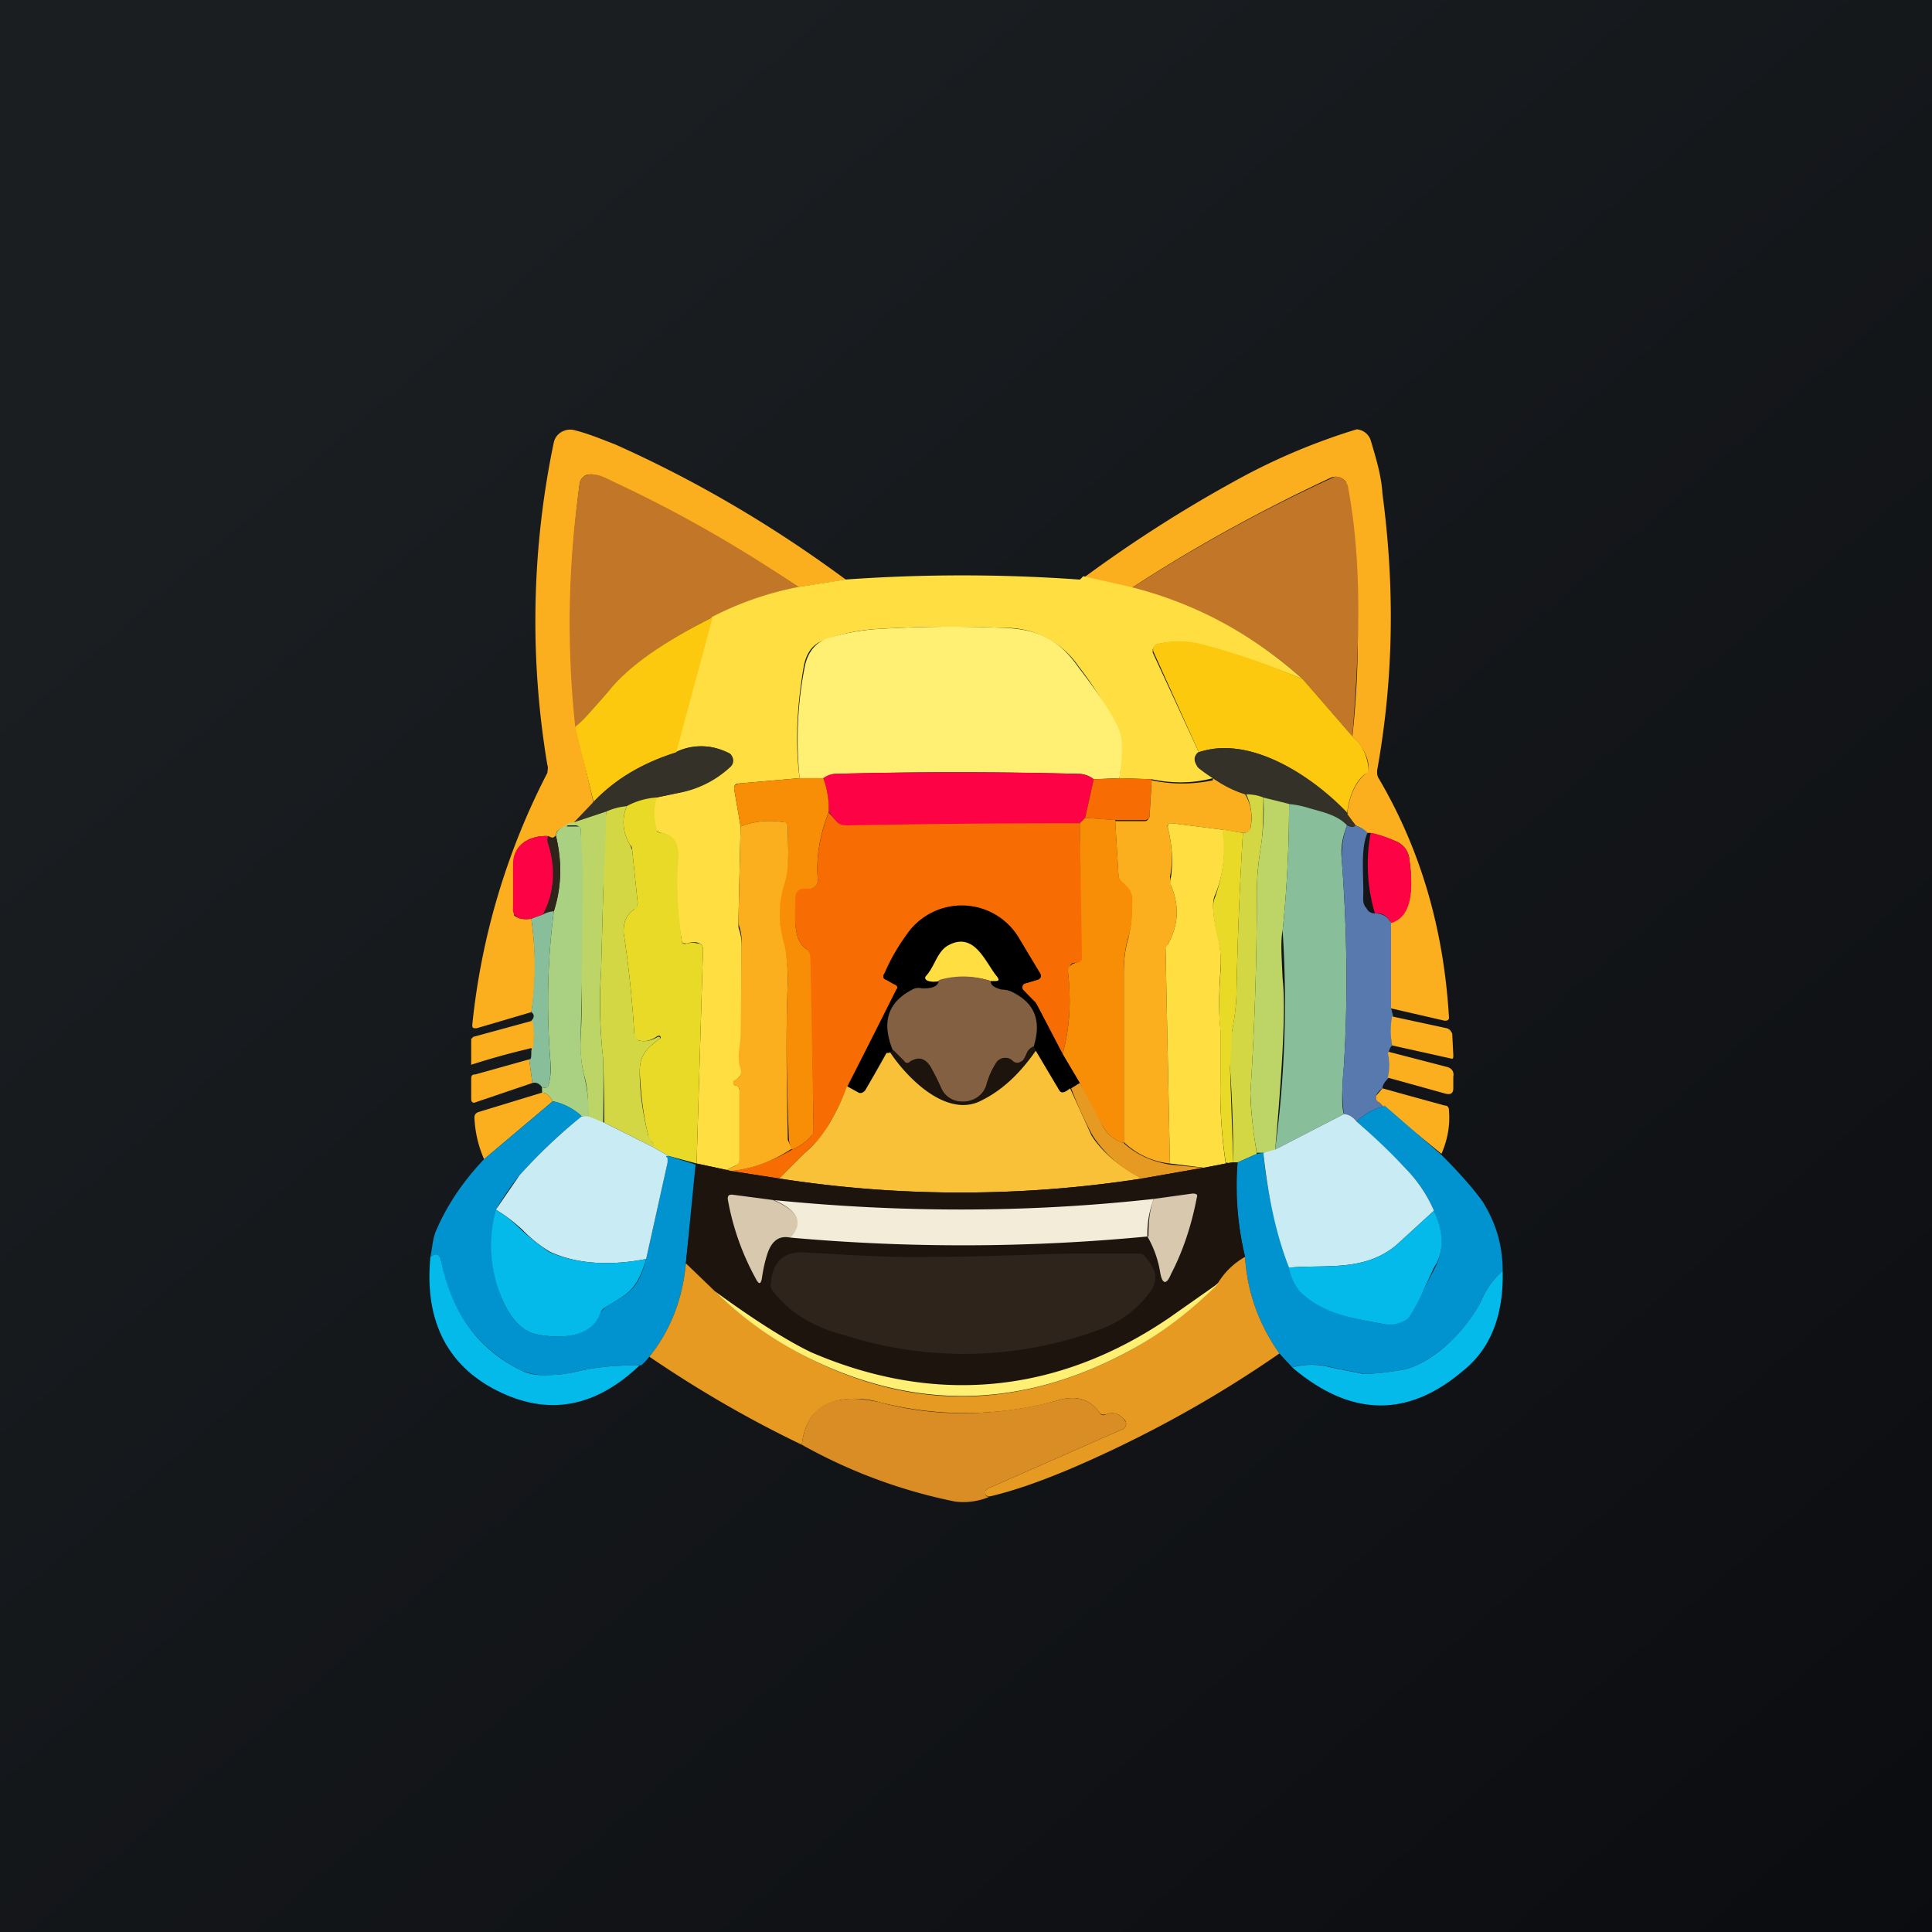 <!-- by TradingView --><svg width="18" height="18" viewBox="0 0 18 18" xmlns="http://www.w3.org/2000/svg"><path fill="url(#ayyvexhyo)" d="M0 0h18v18H0z"/><path d="m7.88 5.4-.44.07a12.96 12.96 0 0 0-1.92-1.05c-.03 0-.06 0-.08.02a.1.1 0 0 0-.04.07c-.1.77-.12 1.52-.03 2.27l.16.7-.18.18a.1.1 0 0 0-.07.04c-.06.01-.1.04-.1.08-.02.03-.04.03-.07.01-.16-.01-.33.07-.32.26a2.68 2.68 0 0 1 0 .45v.03c.04.03.09.04.16.03.04.28.05.57 0 .87l-.51.15c-.03 0-.04 0-.04-.03a6.55 6.55 0 0 1 .7-2.35c0-.02.01-.05 0-.07a8.14 8.14 0 0 1 .06-3.01.15.15 0 0 1 .08-.1.16.16 0 0 1 .12-.01c.12.03.24.08.37.13.74.33 1.46.75 2.15 1.26ZM12.95 9.39v-.8c.17-.04.23-.24.18-.59a.2.2 0 0 0-.12-.16 1.4 1.4 0 0 0-.24-.08h-.03a.36.36 0 0 0-.11-.07l-.08-.1c.02-.18.08-.3.17-.38a.06.06 0 0 0 .03-.06c0-.1-.06-.2-.15-.29a9.04 9.04 0 0 0-.06-2.37.12.12 0 0 0-.14-.04c-.66.31-1.28.65-1.86 1.03l-.44-.1c.49-.36.98-.67 1.5-.95A5.86 5.86 0 0 1 12.64 4a.15.15 0 0 1 .13.1c.05.17.1.33.11.5.12.9.1 1.75-.05 2.58 0 .03 0 .05.02.08.38.65.6 1.38.65 2.22 0 .02-.01.03-.04.03l-.52-.12Z" fill="#FCAF1E"/><path d="M7.44 5.47a3 3 0 0 0-.8.28c-.44.22-.77.45-.98.7-.15.17-.24.28-.3.33-.08-.75-.07-1.5.04-2.27a.1.1 0 0 1 .04-.07.11.11 0 0 1 .08-.02c.06 0 .12.03.2.07.6.28 1.16.6 1.72.98ZM12.6 6.86l-.46-.53a3.69 3.69 0 0 0-1.6-.85 14.8 14.8 0 0 1 1.9-1.04.12.12 0 0 1 .12.1c.14.75.1 1.55.04 2.32Z" fill="#C27627"/><path d="m10.1 5.37.44.1c.59.15 1.12.43 1.6.86a6.53 6.53 0 0 0-.95-.32.83.83 0 0 0-.4-.01.06.06 0 0 0-.04.03l-.01.02v.03l.43.93c-.05.04-.05.08 0 .14a.8.8 0 0 0 .13.1c-.19.05-.38.05-.57.01l-.3-.01c.02-.22.02-.36-.01-.44a3.27 3.27 0 0 0-.37-.6.82.82 0 0 0-.7-.36 11.4 11.4 0 0 0-1.18.01c-.16.01-.32.04-.48.1-.1.03-.17.1-.2.24-.07.4-.08.75-.04 1.05l-.57.05c-.03 0-.04.02-.04.05l.06.35-.02.87v.07c.02.06.03.11.03.17v.82c0 .1-.05.22 0 .33 0 .02 0 .05-.02.07a.12.12 0 0 1-.05.04v.04c.03 0 .05.02.05.05v.65c0 .03-.01.04-.04.05l-.08.04-.28-.06.06-2c0-.03-.02-.05-.06-.06a.2.2 0 0 0-.09.01c-.03 0-.05 0-.05-.04A3.2 3.2 0 0 1 6.3 8c.02-.14-.03-.22-.14-.24a.06.06 0 0 1-.05-.04.48.48 0 0 1 0-.29l.24-.05c.18-.04.3-.12.44-.23a.09.09 0 0 0 .02-.12.09.09 0 0 0-.04-.02.53.53 0 0 0-.48 0l.34-1.26a3 3 0 0 1 .8-.28l.44-.07a15.28 15.28 0 0 1 2.19 0 .14.14 0 0 0 .03-.03Z" fill="#FFDE41"/><path d="M6.64 5.75 6.3 7.01c-.32.1-.57.25-.77.46l-.17-.7c.06-.04.15-.15.3-.32.2-.25.54-.48.98-.7Z" fill="#FDC90E"/><path d="m10.43 7.25-.24.01a.23.23 0 0 0-.14-.05c-.76-.02-1.52-.02-2.27 0a.2.2 0 0 0-.1.04h-.23A3.5 3.5 0 0 1 7.5 6.2c.03-.13.1-.21.2-.25.16-.05.32-.08.48-.09.34-.02.73-.03 1.17-.01.32.01.52.11.7.37.2.26.33.46.38.59.03.08.03.22 0 .44Z" fill="#FFF073"/><path d="m12.14 6.33.46.53c.1.09.14.19.15.3 0 .02 0 .04-.03.05-.09.07-.15.2-.17.37-.3-.33-.9-.74-1.38-.57l-.42-.93a.06.06 0 0 1 .01-.07l.02-.01a.83.83 0 0 1 .41 0c.31.08.63.19.95.33Z" fill="#FDC90E"/><path d="M6.12 7.43c-.1.01-.2.04-.28.08a.58.58 0 0 0-.2.05l-.29.1.18-.19c.2-.2.45-.36.77-.46.15-.07.31-.08.48 0a.09.09 0 0 1 .05.06.08.08 0 0 1-.03.08.95.95 0 0 1-.44.23l-.24.05ZM12.55 7.58l.08.11c-.02.02-.04.02-.08 0-.1-.1-.25-.13-.35-.16a.9.9 0 0 0-.2-.04l-.23-.06a.46.46 0 0 0-.16-.03.86.86 0 0 1-.3-.15.8.8 0 0 1-.15-.1c-.04-.06-.04-.1 0-.14.5-.17 1.09.24 1.4.57Z" fill="#343228"/><path d="m10.19 7.26-.08.36-.05.05-.24.02H7.9c-.05 0-.08 0-.1-.03a.74.74 0 0 1-.08-.1.8.8 0 0 0-.05-.31.2.2 0 0 1 .1-.04c.76-.02 1.52-.02 2.28 0 .05 0 .1.02.14.05Z" fill="#FE0246"/><path d="M7.45 7.25h.22a.8.8 0 0 1 .05.32c-.08.2-.12.42-.1.63a.08.08 0 0 1-.1.08c-.07 0-.1.02-.1.1-.01.13-.04.37.09.46a.11.11 0 0 1 .05.1l.02 1.58c0 .03 0 .05-.02.06a.45.45 0 0 1-.18.13.23.23 0 0 1-.03-.1c-.02-.5-.03-1-.01-1.47 0-.11-.01-.22-.04-.33-.05-.2-.05-.4 0-.58.06-.17.04-.34.04-.52 0-.03-.02-.04-.04-.05a.74.74 0 0 0-.4.04l-.06-.35c0-.03.01-.04.04-.05l.57-.05Z" fill="#F88E05"/><path d="m10.43 7.25.3.01-.02.34c0 .02-.02.04-.04.04h-.28l-.28-.02.08-.36.24-.01Z" fill="#F76D04"/><path d="M11.3 7.25c.1.07.2.12.3.15.06.1.07.2.05.32 0 .02-.03.04-.07.04l-.19-.03-.47-.06c-.03 0-.05.01-.04.04.04.16.05.31.02.46l.01.08c.08.19.07.37-.03.55a.13.13 0 0 0-.02.07l.04 1.97a.73.73 0 0 1-.43-.2V9.08c0-.12.01-.23.04-.33.03-.12.04-.25.03-.38 0-.07-.04-.1-.09-.15a.1.1 0 0 1-.03-.07l-.03-.5h.28c.02 0 .03-.02.04-.04l.02-.34c.19.04.38.04.57 0Z" fill="#FCAF1E"/><path d="M11.6 7.4c.07 0 .12.01.17.03 0 .15 0 .3-.02.44-.03.18-.04.32-.04.43 0 .63-.02 1.25-.06 1.88 0 .08.01.27.06.57l-.18.08h-.04c0-.3-.01-.58-.03-.88 0-.12 0-.23.02-.35.03-.16.04-.28.04-.35.01-.5.03-1 .06-1.49.04 0 .06-.02.07-.04a.5.5 0 0 0-.04-.32Z" fill="#D3D743"/><path d="M6.12 7.43c-.03.1-.03.2 0 .3 0 .02.02.03.05.03.11.02.16.1.15.24-.02.2-.01.45.03.75 0 .04.02.05.05.04a.2.2 0 0 1 .1 0c.03 0 .05.02.05.05l-.06 2-.26-.07-.14-.08c0-.02 0-.04-.02-.05a.11.11 0 0 1-.03-.06c-.05-.2-.07-.4-.08-.6 0-.16.08-.22.18-.3a.01.01 0 0 0 0-.03h-.01c-.07.05-.13.06-.19.04a.07.07 0 0 1-.03-.06c-.02-.31-.05-.62-.1-.94 0-.1.02-.16.1-.22a.07.07 0 0 0 .03-.07l-.05-.48c0-.01 0-.03-.02-.05a.39.39 0 0 1-.03-.36.68.68 0 0 1 .28-.08Z" fill="#E8DA26"/><path d="m11.77 7.43.24.06c0 .4-.02.79-.06 1.18-.02.09-.01.24 0 .45.03.27 0 .8-.07 1.6l-.11.02h-.06a3.7 3.7 0 0 1-.06-.56c.04-.63.06-1.25.06-1.88 0-.1.01-.25.04-.43.02-.15.03-.3.02-.44Z" fill="#BDD467"/><path d="M12 7.49a.9.9 0 0 1 .2.04c.1.03.26.06.35.16-.04.1-.06.2-.05.31.05.65.06 1.3.02 1.94-.02.23-.02.37 0 .44l-.64.33a10.33 10.33 0 0 0 .07-2.04c.04-.39.06-.78.06-1.18Z" fill="#89BE9B"/><path d="M5.84 7.51a.39.39 0 0 0 .03.36l.02.05.05.48c0 .03 0 .06-.03.07-.08.06-.1.12-.1.22.05.32.08.63.1.94l.03.06c.06.02.12.01.19-.03a.01.01 0 0 1 .01 0 .01.01 0 0 1 0 .02c-.1.08-.18.14-.18.3 0 .2.03.4.08.6l.03.06c.02.01.03.03.02.05l-.46-.23a20.49 20.49 0 0 0-.01-.59 4.7 4.7 0 0 1-.02-.82l.02-.74c0-.25 0-.5.03-.75a.58.58 0 0 1 .2-.05Z" fill="#D3D743"/><path d="m5.65 7.56-.03.75-.02.74c-.02.28-.01.55.02.82a20.45 20.45 0 0 1 0 .6l-.14-.06c0-.14 0-.27-.04-.4a1.14 1.14 0 0 1-.03-.33 5.75 5.75 0 0 0 0-.63 91.24 91.24 0 0 0 0-1.32c0-.02-.01-.03-.04-.04h-.1a.1.1 0 0 1 .08-.03l.3-.1Z" fill="#BDD467"/><path d="m7.72 7.57.08.09c.02.02.05.03.1.03a105.15 105.15 0 0 1 2.16-.02l.03 1.24a.05.05 0 0 1-.06.06c-.03 0-.05 0-.06.03a.06.06 0 0 0-.02.05c.03.26.02.52-.05.77l-.24-.46-.01-.02-.11-.11a.04.04 0 0 1 .02-.07l.1-.03c.04-.01.05-.04.02-.07a3.9 3.9 0 0 1-.18-.3.62.62 0 0 0-1.04-.07 2.9 2.9 0 0 0-.22.38c-.02.03-.01.05.02.06l.07.04c.03.01.04.03.02.06l-.46.9c-.04.11-.1.23-.17.35-.04.09-.12.17-.22.26l-.24.24-.45-.07c.2-.02.4-.1.57-.2a.45.45 0 0 0 .18-.13.09.09 0 0 0 .02-.06l-.03-1.59a.11.11 0 0 0-.04-.09c-.13-.09-.1-.33-.1-.47 0-.07.04-.1.12-.09a.08.08 0 0 0 .09-.08c-.02-.21.02-.42.1-.63Z" fill="#F76D04"/><path d="m10.11 7.62.28.02.03.5c0 .03.01.05.03.07.05.05.09.08.1.15 0 .13 0 .26-.04.38-.03.1-.04.21-.04.33v1.58a.32.32 0 0 1-.19-.15 3.48 3.48 0 0 1-.22-.41l-.16-.27c.07-.25.08-.5.05-.77 0-.02 0-.04.02-.05a.09.09 0 0 1 .06-.03.05.05 0 0 0 .05-.04v-.02l-.02-1.24.05-.05Z" fill="#F88E05"/><path d="M7.38 10.7c-.18.12-.37.19-.57.21l-.04-.01.08-.04a.06.06 0 0 0 .04-.05v-.65c0-.03-.02-.04-.04-.05-.01 0-.02 0-.02-.02v-.02a.12.12 0 0 0 .06-.04.08.08 0 0 0 .01-.07c-.04-.11 0-.22 0-.33l.01-.82c0-.06 0-.11-.02-.17a.2.2 0 0 1-.01-.07l.02-.87a.74.74 0 0 1 .4-.04c.02 0 .04.02.04.05 0 .18.02.35-.03.52-.06.18-.06.38 0 .58.02.1.03.22.03.33-.02.48-.01.97 0 1.48l.04.09Z" fill="#FCAF1E"/><path d="M11.4 7.73c.02.21 0 .42-.08.61-.03.06-.02.18.02.36.03.11.04.23.03.35-.01.17-.02.35 0 .53v.52a4.48 4.48 0 0 0 .05.74l-.2.04-.32-.04-.04-1.97c0-.03 0-.05.02-.07.1-.18.11-.36.03-.55a.13.13 0 0 1 0-.08c.02-.15.01-.3-.03-.46 0-.03 0-.04.04-.04l.47.06Z" fill="#FFDE41"/><path d="M5.28 7.7h.1c.02 0 .03 0 .03.03l.02.35a91.24 91.24 0 0 1-.02 1.6c0 .1 0 .21.03.33.03.13.05.26.04.4l-.06-.01a.57.57 0 0 0-.27-.14c-.03-.05-.06-.08-.1-.08v-.05c.04.01.05 0 .06-.02a.58.58 0 0 0 .02-.2c-.04-.49-.03-.96.03-1.42.07-.22.08-.45.02-.7 0-.05.04-.08.1-.1Z" fill="#AAD182"/><path d="M12.55 7.69c.04.02.06.02.08 0 .05.02.09.04.11.07-.07.16-.03.43-.04.61 0 .04.01.07.03.09.02.04.05.05.08.05.07 0 .12.03.15.09v.79l.02.08a.73.73 0 0 0-.01.27.1.1 0 0 0-.03.07c.02.08.01.15 0 .23-.04.04-.06.07-.06.1a.16.16 0 0 0-.06.07c0 .03 0 .05.03.06l.04.04a.51.51 0 0 0-.25.14c-.04-.05-.08-.07-.12-.07a1.87 1.87 0 0 1 0-.44c.04-.65.03-1.3-.02-1.94 0-.1.01-.21.05-.31Z" fill="#5879AE"/><path d="m11.4 7.73.18.03c-.03.5-.05.99-.06 1.49 0 .07-.01.2-.04.35l-.02.35.03.88c-.03 0-.05.01-.07 0a4.48 4.48 0 0 1-.05-.74V9.6c-.02-.18-.01-.36 0-.53.01-.12 0-.24-.03-.35-.04-.18-.05-.3-.02-.36.07-.2.1-.4.07-.61Z" fill="#E8DA26"/><path d="M12.77 7.76c.07.01.15.04.24.08a.2.2 0 0 1 .12.16c.05.35 0 .55-.17.6-.03-.06-.08-.1-.15-.09a1.6 1.6 0 0 1-.04-.75ZM5.11 7.79v.05c.07.24.06.47-.05.68l-.11.04c-.07.01-.12 0-.15-.03a.08.08 0 0 1-.02-.07v-.41c0-.19.17-.27.33-.26Z" fill="#FE0246"/><path d="M5.11 7.79c.03.02.05.02.07 0 .06.25.05.48-.02.7a.22.22 0 0 0-.1.03c.11-.21.12-.44.04-.68v-.03l.01-.02Z" fill="#2E241C"/><path d="m9.9 9.82.16.27-.08.05c-.06.04-.1.05-.11.02a12.65 12.65 0 0 1-.24-.41c.07-.22.02-.38-.17-.5a.4.4 0 0 0-.12-.03c-.08-.02-.11-.04-.11-.08h.04c.04 0 .04-.01.02-.04-.1-.13-.21-.43-.45-.29-.1.06-.13.2-.2.28-.03.02-.02.04.01.05a.2.2 0 0 0 .1 0c0 .05-.06.08-.16.06l-.07.01c-.25.12-.31.31-.2.57 0 .02-.02.02-.03.02l-.03.01-.02.02-.18.33c-.02.03-.04.03-.06.02l-.1-.06.45-.9c.02-.02.01-.04-.02-.05l-.07-.04c-.03-.01-.04-.03-.02-.06.06-.14.13-.26.22-.38a.62.62 0 0 1 1.04.06l.18.3c.03.04.02.07-.02.08l-.1.03a.04.04 0 0 0-.04.03.04.04 0 0 0 .02.04l.1.11.02.02.24.46Z"/><path d="M5.16 8.49c-.06.46-.07.93-.03 1.43 0 .06 0 .12-.02.19 0 .02-.03.03-.06.02-.02-.03-.05-.05-.09-.04l-.03-.22c.02 0 .02-.02.02-.08.03-.1.03-.2 0-.28.03-.03.03-.06 0-.08.04-.3.04-.59 0-.87l.11-.04a.22.22 0 0 1 .1-.03Z" fill="#89BE9B"/><path d="M9.23 9.14a.8.8 0 0 0-.48 0 .2.2 0 0 1-.1 0c-.03-.01-.04-.03-.02-.05.08-.09.1-.22.2-.28.25-.14.35.16.46.29.02.03.02.04-.02.04h-.04Z" fill="#FFDE41"/><path d="M9.23 9.14c0 .04.03.06.1.08.06 0 .1.02.13.04.19.1.24.27.17.49-.07.03-.06.08-.1.13-.04.03-.07.03-.1 0a.09.09 0 0 0-.11-.01.1.1 0 0 0-.03.02.7.7 0 0 0-.1.22c-.06.19-.34.21-.42.03a1.63 1.63 0 0 0-.1-.2c-.05-.08-.11-.1-.19-.05-.02.02-.04.02-.06 0l-.1-.1c-.11-.27-.05-.46.2-.58a.12.12 0 0 1 .07 0c.1 0 .15-.02.16-.08a.8.8 0 0 1 .48.01Z" fill="#836042"/><path d="m12.97 9.47.51.11c.03.01.04.03.05.05l.01.2c0 .03 0 .04-.03.03l-.54-.12a.73.73 0 0 1 0-.27ZM4.96 9.51c.02.08.02.17 0 .28 0-.02-.01-.03-.03-.02a6.95 6.95 0 0 0-.54.15v-.24l.02-.02.55-.15Z" fill="#FCAF1E"/><path d="M9.63 9.75c-.01.01 0 .03.02.04-.14.2-.3.36-.5.46-.33.18-.7-.22-.86-.45.01 0 .02 0 .03-.02l.1.1c.02.03.04.03.06.01.08-.04.14-.03.19.05l.1.2c.08.18.36.16.42-.03a.7.7 0 0 1 .1-.22.1.1 0 0 1 .14-.01c.03.03.06.03.1 0 .04-.05.03-.1.1-.13Z" fill="#1D140E"/><path d="M8.29 9.8c.15.23.53.63.86.45.2-.1.36-.26.5-.46l.22.37c.02.03.05.02.1-.02l.2.44c.09.14.24.28.47.4a11 11 0 0 1-3.38 0l.24-.24a1 1 0 0 0 .22-.26c.07-.12.13-.24.17-.36l.11.06c.02.01.04 0 .06-.02a15.05 15.05 0 0 0 .2-.35h.03Z" fill="#F8C137"/><path d="m12.94 9.8.54.14c.04.01.07.04.06.09v.11c0 .05-.03.06-.07.05l-.54-.15a.49.49 0 0 0 0-.23ZM4.93 9.87l.03.22-.53.18c-.02.01-.04 0-.04-.03v-.18c0-.03 0-.05.04-.05l.5-.14Z" fill="#FCAF1E"/><path d="m10.06 10.09.22.41c.04.07.1.12.19.15.11.1.25.17.43.2l.31.03-.57.1a1.11 1.11 0 0 1-.46-.4 3.54 3.54 0 0 1-.2-.44l.08-.05Z" fill="#E69A22"/><path d="m12.88 10.14.58.16c.03 0 .04.02.04.05.01.13-.01.26-.07.4l-.54-.44-.04-.04c-.03-.01-.03-.03-.03-.06l.06-.07ZM5.05 10.18c.04 0 .07.03.1.08l-.64.54a1.08 1.08 0 0 1-.09-.39c0-.02.01-.04.04-.05l.59-.18Z" fill="#FCAF1E"/><path d="M5.15 10.26c.1.02.2.07.27.14a5 5 0 0 0-.58.55c-.05.06-.13.17-.22.32-.07.3-.05.58.07.86.08.17.18.27.3.3.2.04.51.05.6-.2l.05-.05c.21-.13.3-.15.38-.45l.2-.9v-.04c-.02-.01-.02-.02.01-.02l.25.08-.09.92c-.03.33-.14.62-.34.87-.05.06-.08.09-.09.08-.19 0-.37.01-.55.05-.12.03-.21.04-.27.04a.62.62 0 0 1-.28-.04c-.4-.2-.66-.54-.75-1.02-.01-.07-.05-.08-.1-.04.02-.09.02-.18.06-.26.1-.23.25-.45.44-.65l.64-.54ZM12.9 10.3l.53.46c.18.18.3.32.38.43.12.19.19.4.19.65a.74.74 0 0 0-.2.28c-.11.23-.42.57-.72.64-.12.02-.25.04-.37.04l-.3-.06a.67.67 0 0 0-.37 0l-.12-.13c-.19-.27-.3-.57-.32-.9-.07-.3-.1-.59-.07-.88l.18-.08.06-.01a3.95 3.95 0 0 0 .34 1.28c.2.2.47.26.75.31.09.02.17 0 .25-.05.03-.03.07-.09.12-.2l.14-.27c.08-.15.08-.32-.01-.53a1.3 1.3 0 0 0-.28-.41 7.57 7.57 0 0 0-.44-.42.51.51 0 0 1 .25-.14Z" fill="#0193CF"/><path d="M12.52 10.38c.04 0 .08.02.12.07.15.13.3.27.44.42.13.13.22.27.28.41l-.35.32c-.3.25-.65.18-1 .21-.13-.33-.2-.7-.24-1.07l.11-.03.64-.33ZM5.42 10.4h.06l.15.06.46.23.14.08c-.03 0-.03 0-.01.02v.04l-.2.9c-.36.07-.67.04-.9-.07a1.22 1.22 0 0 1-.25-.2 1.52 1.52 0 0 0-.25-.19l.22-.32a5 5 0 0 1 .58-.55Z" fill="#C9EBF4"/><path d="M11.49 10.83h.04c-.02.3 0 .59.07.88a.69.69 0 0 0-.24.24l-.47.33a3.3 3.3 0 0 1-3.33.32c-.19-.09-.49-.28-.9-.57l-.27-.26.1-.92v-.01l.28.06.04.01.45.07a11 11 0 0 0 3.38 0l.57-.1.21-.04.07-.01Z" fill="#1D140E"/><path d="M10.7 11.52c0-.13.01-.25.05-.35l.36-.05c.04 0 .05.01.04.04-.05.26-.13.5-.24.71-.04.1-.08.1-.1-.01a.98.98 0 0 0-.12-.34ZM7.2 11.18c.24.1.3.22.16.35-.1-.02-.17.03-.21.15a1.3 1.3 0 0 0-.05.22c-.01.07-.03.07-.06.01a2.39 2.39 0 0 1-.26-.74c0-.03.01-.04.04-.04l.38.05Z" fill="#D7C8AE"/><path d="M7.2 11.18c1.2.12 2.38.12 3.55-.01a.89.89 0 0 0-.06.35 18 18 0 0 1-3.33.01c.13-.13.08-.25-.15-.35Z" fill="#F3ECD9"/><path d="M4.62 11.27c.1.06.18.13.25.2.11.1.2.16.24.19.24.11.55.14.91.07-.09.3-.17.32-.38.45a.11.11 0 0 0-.05.06c-.09.24-.4.23-.6.19-.12-.03-.22-.13-.3-.3a1.27 1.27 0 0 1-.07-.86ZM13.36 11.28c.09.2.1.38 0 .53l-.13.28c-.05.1-.09.17-.12.2a.31.31 0 0 1-.25.04c-.28-.05-.55-.1-.75-.3a.48.48 0 0 1-.1-.22c.35-.03.7.04 1-.21l.35-.32Z" fill="#04BAEA"/><path d="M9.94 11.68h.67c.03 0 .05.01.06.03.09.1.13.2.05.32-.13.18-.3.3-.51.37a3.64 3.64 0 0 1-2.34.04c-.28-.07-.5-.2-.66-.4a.1.1 0 0 1-.03-.06c.01-.22.12-.33.33-.31.39.02.78.05 1.18.04.43 0 .85-.02 1.25-.03Z" fill="#2E241C"/><path d="M5.96 12.72c-.4.38-.82.47-1.28.26-.5-.23-.73-.66-.67-1.27.05-.04.09-.03.1.04.1.48.34.82.75 1.02.06.03.15.05.28.04.06 0 .15-.01.27-.04.18-.04.36-.05.55-.05Z" fill="#04BAEA"/><path d="M11.6 11.71c.02.33.13.63.32.9-.62.43-1.28.79-1.96 1.08-.24.1-.48.19-.73.25-.03 0-.05 0-.05-.03v-.02l.02-.02 1.25-.55a.06.06 0 0 0 .04-.04.06.06 0 0 0-.02-.06c-.05-.05-.1-.07-.17-.04h-.03l-.02-.01c-.09-.13-.21-.17-.37-.13a3.2 3.2 0 0 1-1.7.02.82.82 0 0 0-.33-.02c-.22.03-.35.17-.38.42-.48-.23-.95-.5-1.42-.82.2-.25.31-.54.34-.87l.27.26c.27.26.57.47.89.63 1 .5 2 .46 3-.09.3-.17.57-.38.8-.62a.69.69 0 0 1 .25-.24Z" fill="#E69A22"/><path d="M14 11.84c.01.41-.11.73-.38.94-.51.43-1.04.42-1.58-.04a.67.67 0 0 1 .36 0l.3.06c.13 0 .26-.02.38-.04.3-.07.6-.4.72-.64a.74.74 0 0 1 .2-.28Z" fill="#04BAEA"/><path d="M11.36 11.95c-.24.24-.5.45-.81.62-1 .55-2 .58-3 .09a3.38 3.38 0 0 1-.89-.63c.41.3.71.48.9.57 1.16.5 2.3.38 3.33-.32l.47-.33Z" fill="#FFF073"/><path d="M9.23 13.94a.62.62 0 0 1-.33.05 4.9 4.9 0 0 1-1.43-.53c.03-.25.16-.4.38-.42.1-.02.22 0 .33.02.54.15 1.11.14 1.7-.02.16-.04.28 0 .37.13a.04.04 0 0 0 .05.01c.07-.03.12-.01.17.04l.02.03v.03a.06.06 0 0 1-.04.04l-1.25.55-.02.02v.02c0 .03.02.04.05.03Z" fill="#D98D24"/><defs><linearGradient id="ayyvexhyo" x1="3.35" y1="3.12" x2="21.9" y2="24.43" gradientUnits="userSpaceOnUse"><stop stop-color="#1A1E21"/><stop offset="1" stop-color="#06060A"/></linearGradient></defs></svg>